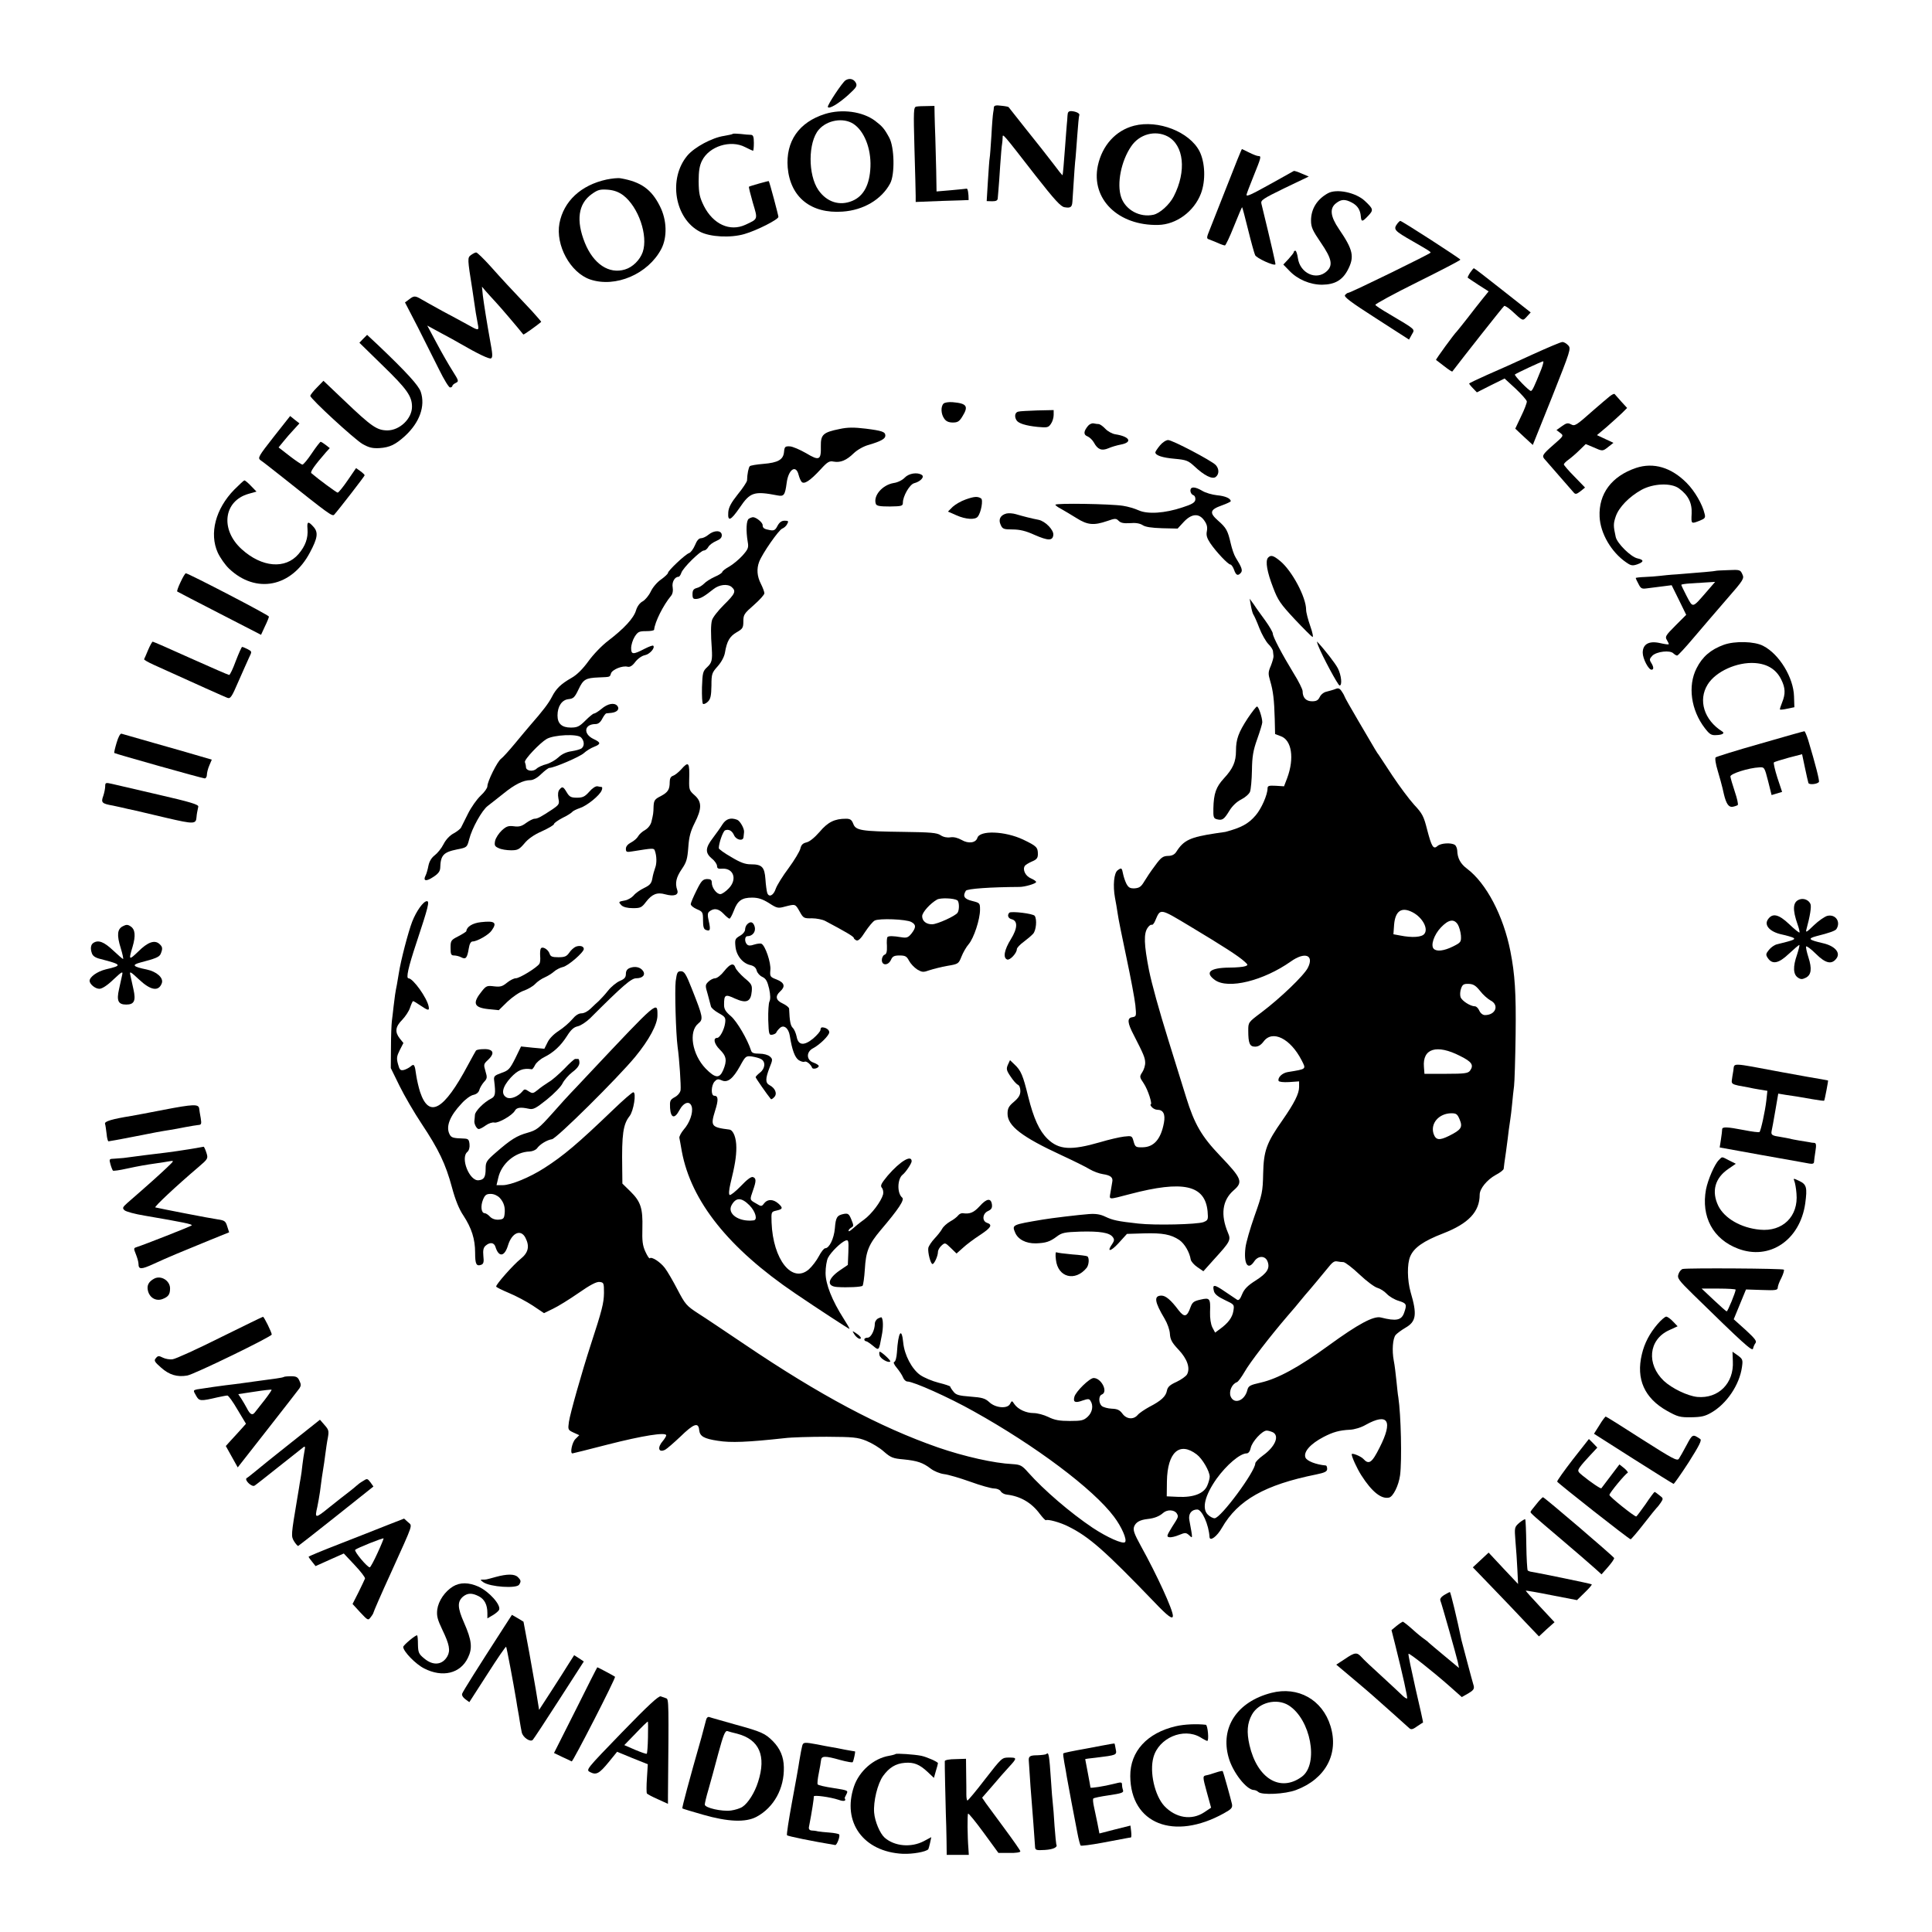<?xml version="1.0" standalone="no"?>
<!DOCTYPE svg PUBLIC "-//W3C//DTD SVG 20010904//EN"
 "http://www.w3.org/TR/2001/REC-SVG-20010904/DTD/svg10.dtd">
<svg version="1.0" xmlns="http://www.w3.org/2000/svg"
 width="1102pt" height="1102pt" viewBox="0 0 1102 1102"
 preserveAspectRatio="xMidYMid meet">
<g transform="translate(0,1102) scale(0.1,-0.1)"
fill="#000000" stroke="none">
<path d="M4823 10562 c-18 -11 -105 -142 -101 -152 5 -15 62 19 117 69 47 43
52 51 42 70 -12 21 -36 27 -58 13z"/>
<path d="M5227 10412 c-16 -3 -17 -19 -11 -240 4 -130 7 -252 7 -270 l0 -34
151 6 c83 2 151 5 151 5 0 39 -5 66 -11 65 -5 -1 -46 -5 -90 -9 l-82 -7 -2
119 c-2 65 -4 150 -5 188 -2 39 -3 95 -4 125 l-1 56 -42 -1 c-24 0 -51 -1 -61
-3z"/>
<path d="M5669 10408 c0 -7 -2 -21 -4 -31 -2 -11 -7 -69 -10 -130 -4 -61 -8
-119 -10 -128 -2 -9 -6 -68 -10 -131 l-7 -115 31 -1 c22 0 31 4 32 16 1 9 3
31 4 47 2 17 6 80 10 140 4 61 9 117 11 125 1 8 3 24 3 35 1 24 -7 34 188
-217 109 -139 144 -177 165 -180 34 -6 43 0 45 32 10 161 15 229 18 250 1 14
6 72 10 130 4 58 9 108 11 112 6 10 -17 22 -43 24 -18 1 -23 -5 -24 -25 -1
-14 -2 -37 -4 -51 -1 -14 -6 -72 -10 -130 -7 -98 -12 -149 -14 -159 -1 -3 -25
27 -53 65 -29 38 -98 126 -153 194 -54 69 -100 127 -102 129 -1 2 -20 6 -43 8
-29 4 -40 1 -41 -9z"/>
<path d="M4706 10370 c-149 -47 -225 -156 -213 -306 15 -169 133 -264 313
-251 119 8 222 69 271 160 28 50 25 208 -5 262 -28 52 -40 65 -82 97 -71 52
-187 68 -284 38z m161 -56 c62 -40 102 -140 98 -245 -4 -103 -39 -168 -104
-195 -72 -30 -145 -7 -193 62 -60 87 -59 273 2 344 47 55 139 71 197 34z"/>
<path d="M6469 10303 c-105 -27 -182 -112 -207 -228 -40 -190 116 -343 344
-338 104 2 205 77 244 179 28 74 24 177 -8 241 -57 111 -236 181 -373 146z
m191 -61 c93 -50 109 -198 35 -342 -24 -47 -79 -97 -116 -105 -77 -17 -159 27
-184 100 -26 77 0 207 57 290 47 70 137 94 208 57z"/>
<path d="M4179 10256 c-2 -2 -24 -7 -48 -11 -69 -10 -169 -64 -210 -112 -111
-132 -73 -360 72 -435 58 -30 174 -36 253 -13 70 20 194 83 194 98 0 9 -50
197 -55 204 -1 2 -108 -28 -113 -32 -2 -2 8 -42 22 -91 29 -97 31 -92 -42
-126 -89 -41 -184 3 -237 107 -25 51 -29 72 -30 140 0 59 5 90 19 118 41 83
163 121 246 78 22 -11 43 -21 45 -21 3 0 5 20 5 45 0 36 -4 45 -17 46 -10 0
-36 2 -59 5 -22 2 -42 3 -45 0z"/>
<path d="M7002 9968 c-44 -112 -90 -227 -101 -256 -20 -49 -20 -53 -3 -58 9
-4 31 -12 49 -20 17 -8 35 -14 40 -14 4 0 28 50 52 111 24 60 45 109 46 107 2
-2 17 -59 34 -128 17 -69 35 -134 40 -145 7 -17 107 -63 116 -53 2 2 -23 112
-80 346 -5 20 7 28 132 89 l138 66 -40 17 c-22 10 -42 16 -45 15 -3 -2 -57
-32 -120 -67 -126 -70 -150 -81 -150 -69 0 4 18 52 40 106 44 109 46 115 27
115 -7 0 -30 9 -52 20 -22 11 -40 20 -41 20 -2 0 -39 -91 -82 -202z"/>
<path d="M3460 9996 c-147 -32 -245 -124 -269 -250 -23 -125 62 -281 175 -320
145 -49 331 31 406 174 35 67 32 166 -8 244 -48 96 -108 139 -224 159 -14 3
-50 -1 -80 -7z m95 -90 c87 -67 143 -230 111 -324 -16 -45 -57 -86 -101 -99
-91 -28 -180 31 -229 152 -51 127 -38 222 38 277 36 26 48 29 93 26 36 -3 62
-13 88 -32z"/>
<path d="M7575 9918 c-62 -34 -97 -89 -97 -156 0 -38 9 -57 56 -126 63 -92 70
-129 34 -163 -59 -55 -153 -12 -165 75 -3 23 -10 42 -14 42 -5 0 -9 -3 -9 -7
0 -5 -14 -22 -30 -40 l-30 -32 34 -35 c46 -49 118 -80 187 -80 72 1 115 25
146 83 40 76 32 115 -50 235 -49 72 -54 118 -16 147 29 23 51 24 89 4 33 -17
49 -42 52 -79 3 -33 8 -33 43 4 30 32 29 38 -20 84 -51 48 -161 71 -210 44z"/>
<path d="M7973 9748 c-28 -37 -24 -42 90 -107 83 -48 97 -56 97 -62 0 -6 -456
-229 -469 -229 -5 0 -13 -6 -19 -13 -8 -10 32 -40 177 -133 l188 -121 16 29
c18 32 27 24 -131 118 -40 23 -75 46 -77 51 -3 4 105 63 240 130 135 67 245
124 245 128 -1 6 -333 221 -343 221 -2 0 -9 -6 -14 -12z"/>
<path d="M2686 9565 c-20 -15 -20 -20 8 -195 8 -52 17 -113 20 -135 4 -22 9
-52 12 -67 7 -35 3 -35 -60 1 -28 15 -91 50 -141 76 -49 27 -103 57 -120 67
-37 22 -44 22 -72 0 l-23 -17 73 -141 c39 -78 94 -187 122 -243 27 -55 55
-101 62 -101 7 0 13 4 13 8 0 5 9 13 20 18 18 9 17 12 -19 69 -21 33 -62 104
-91 159 l-53 99 79 -43 c43 -23 93 -50 109 -60 100 -58 167 -90 176 -84 10 6
9 24 -6 104 -17 94 -36 213 -41 255 l-5 50 21 -25 c12 -14 39 -43 59 -65 28
-30 125 -144 156 -183 2 -3 80 53 102 72 1 1 -23 29 -53 62 -125 132 -172 183
-238 257 -38 42 -74 77 -80 77 -6 0 -19 -7 -30 -15z"/>
<path d="M8385 9464 c-9 -14 -15 -27 -13 -28 2 -2 29 -20 61 -41 l58 -37 -34
-42 c-18 -22 -57 -72 -87 -111 -30 -38 -57 -72 -60 -75 -16 -15 -122 -161
-119 -163 2 -2 23 -18 47 -36 24 -19 44 -32 46 -30 57 75 290 371 296 374 4 2
23 -10 43 -28 65 -60 62 -59 86 -33 l22 24 -160 126 c-87 69 -161 126 -164
126 -3 0 -12 -12 -22 -26z"/>
<path d="M2072 9088 l-22 -23 135 -132 c136 -132 165 -173 165 -233 0 -68 -70
-135 -141 -135 -59 1 -88 20 -244 169 l-120 114 -37 -38 c-21 -21 -38 -43 -38
-48 0 -16 250 -246 297 -274 37 -21 56 -26 97 -24 60 4 92 20 147 70 83 77
116 170 89 251 -12 36 -81 112 -245 268 l-61 57 -22 -22z"/>
<path d="M8739 8997 c-86 -40 -202 -92 -258 -116 -55 -25 -101 -46 -101 -49 0
-2 10 -15 22 -27 l22 -23 79 40 79 39 63 -58 c34 -32 63 -65 64 -73 0 -9 -14
-47 -33 -85 l-33 -70 50 -47 50 -46 110 274 c105 265 109 276 92 294 -10 11
-25 20 -34 19 -9 0 -86 -33 -172 -72z m52 -84 c-39 -97 -51 -123 -59 -123 -11
0 -97 89 -91 94 6 6 153 75 161 75 4 1 -1 -20 -11 -46z"/>
<path d="M9180 8758 c-14 -11 -53 -45 -88 -75 -105 -93 -109 -95 -132 -83 -17
9 -26 7 -51 -11 l-31 -22 21 -16 c21 -16 21 -17 -39 -69 -64 -56 -67 -63 -47
-84 6 -7 43 -49 81 -93 38 -44 75 -86 82 -94 10 -12 17 -10 39 7 l26 21 -60
62 c-34 34 -61 66 -61 70 0 4 12 17 28 28 15 11 43 35 62 54 l35 34 43 -18
c54 -24 53 -24 87 3 l28 22 -47 22 -47 22 57 48 c31 27 69 62 86 78 l29 29
-33 36 c-18 20 -35 39 -38 43 -3 4 -16 -3 -30 -14z"/>
<path d="M5382 8718 c-17 -17 -15 -60 4 -86 10 -15 25 -22 49 -22 27 0 37 6
54 34 37 59 26 75 -55 82 -23 2 -46 -2 -52 -8z"/>
<path d="M5808 8672 c-19 -4 -23 -28 -10 -49 11 -18 52 -31 120 -38 55 -5 62
-4 76 17 9 12 16 35 16 51 l0 28 -92 -2 c-51 -2 -101 -4 -110 -7z"/>
<path d="M1561 8528 c-87 -111 -92 -120 -75 -133 11 -7 66 -50 124 -96 261
-208 285 -226 296 -215 27 30 174 220 174 225 0 3 -11 14 -25 24 l-24 17 -48
-70 c-26 -38 -52 -70 -57 -70 -6 0 -107 74 -150 111 -8 7 17 43 83 119 l22 24
-23 18 c-13 10 -26 18 -29 18 -3 0 -26 -29 -50 -65 -24 -36 -48 -65 -54 -65
-5 0 -38 22 -73 49 l-63 49 27 33 c15 19 42 50 60 69 l32 35 -27 21 -26 21
-94 -119z"/>
<path d="M6207 8592 c-27 -32 -28 -52 -4 -61 12 -5 29 -21 37 -36 21 -39 44
-48 82 -32 18 8 49 17 70 21 70 13 53 46 -31 59 -18 3 -43 17 -56 31 -13 14
-30 26 -37 27 -7 0 -21 2 -30 4 -9 2 -23 -4 -31 -13z"/>
<path d="M4789 8573 c-94 -19 -108 -32 -107 -98 2 -80 -9 -85 -84 -40 -35 20
-76 38 -93 39 -27 1 -30 -2 -33 -32 -4 -44 -34 -61 -118 -68 -38 -3 -73 -9
-77 -13 -7 -7 -15 -43 -16 -82 -1 -8 -24 -44 -53 -79 -38 -48 -52 -74 -54
-102 -4 -56 14 -48 65 26 60 89 82 96 217 70 35 -7 42 2 51 71 10 78 53 107
68 47 4 -15 11 -33 17 -40 14 -17 48 5 109 71 39 43 50 49 74 44 39 -7 73 7
115 48 20 19 56 40 87 48 67 20 93 34 93 52 0 22 -18 28 -112 40 -67 8 -103 8
-149 -2z"/>
<path d="M6616 8479 c-14 -17 -26 -35 -26 -39 0 -18 42 -31 112 -37 64 -6 75
-10 110 -42 57 -54 104 -77 123 -61 20 16 19 47 -1 68 -26 26 -247 142 -271
142 -12 0 -33 -14 -47 -31z"/>
<path d="M9332 8351 c-139 -47 -214 -147 -208 -278 4 -95 67 -203 152 -261 27
-19 36 -20 63 -11 39 14 39 26 1 34 -38 8 -116 86 -124 122 -14 64 -14 75 0
117 18 53 77 113 147 152 68 37 169 41 214 8 53 -39 75 -83 72 -144 -3 -60 -3
-59 46 -40 30 12 34 17 28 39 -12 54 -57 131 -102 176 -88 89 -189 119 -289
86z"/>
<path d="M5161 8296 c-13 -14 -40 -28 -63 -31 -66 -11 -119 -74 -102 -120 5
-11 24 -14 80 -14 68 1 74 3 74 22 0 37 39 105 65 111 35 9 60 36 43 47 -26
17 -74 9 -97 -15z"/>
<path d="M1336 8227 c-107 -110 -143 -250 -94 -359 14 -30 43 -71 64 -91 154
-147 358 -106 462 92 44 82 48 114 21 145 -31 35 -39 33 -35 -11 4 -53 -12
-97 -51 -143 -75 -88 -209 -77 -324 27 -124 112 -104 275 38 316 l46 13 -31
32 c-17 18 -34 32 -38 32 -3 0 -29 -24 -58 -53z"/>
<path d="M6790 8221 c0 -10 7 -22 16 -25 9 -3 14 -15 12 -27 -2 -15 -19 -26
-73 -43 -101 -34 -199 -40 -250 -17 -22 10 -62 22 -90 26 -69 11 -385 16 -385
6 0 -4 15 -15 33 -24 17 -10 57 -33 87 -52 63 -40 99 -43 175 -17 46 16 51 16
66 1 12 -12 29 -15 64 -13 32 3 56 -1 72 -11 16 -11 51 -16 112 -18 l88 -2 35
38 c45 48 87 51 117 8 15 -21 19 -37 15 -60 -5 -24 0 -40 19 -69 33 -49 102
-122 115 -122 5 0 15 -13 21 -30 11 -32 22 -37 39 -17 11 13 5 31 -30 87 -9
14 -21 50 -28 80 -17 74 -25 89 -73 131 -50 44 -46 62 22 86 28 10 51 21 51
24 0 16 -32 30 -78 34 -28 3 -66 14 -84 25 -42 25 -68 26 -68 1z"/>
<path d="M5508 8171 c-26 -9 -59 -28 -74 -42 l-27 -27 48 -21 c53 -24 108 -27
122 -8 19 23 32 96 19 104 -20 13 -40 11 -88 -6z"/>
<path d="M5741 8091 c-35 -9 -48 -34 -33 -65 10 -23 17 -26 68 -26 40 0 75 -8
125 -31 78 -34 103 -34 107 -1 4 28 -45 79 -84 87 -38 7 -92 21 -129 32 -16 5
-41 7 -54 4z"/>
<path d="M4271 8061 c-14 -9 -17 -66 -6 -132 6 -33 2 -42 -30 -78 -21 -23 -55
-51 -76 -63 -22 -12 -39 -26 -39 -30 0 -5 -19 -18 -43 -28 -24 -11 -51 -28
-61 -39 -10 -10 -28 -22 -42 -25 -18 -5 -24 -13 -24 -35 0 -25 4 -29 25 -27
23 3 42 14 95 56 33 26 80 31 103 12 27 -24 21 -38 -44 -102 -33 -33 -64 -72
-68 -88 -7 -25 -7 -79 -1 -162 4 -65 0 -81 -26 -105 -25 -23 -27 -32 -30 -115
-1 -49 1 -92 6 -95 5 -3 18 3 28 13 15 15 19 34 20 91 0 68 3 74 36 111 21 24
37 54 41 77 11 66 27 93 66 116 35 20 39 26 39 63 0 38 5 45 60 93 33 29 60
59 60 67 0 8 -9 32 -20 54 -22 43 -25 85 -10 125 18 48 113 184 132 190 10 4
23 15 28 26 9 16 7 19 -14 19 -18 0 -30 -9 -41 -29 -12 -24 -20 -29 -42 -25
-35 6 -43 12 -43 29 0 15 -37 45 -55 45 -5 0 -16 -4 -24 -9z"/>
<path d="M4041 7970 c-13 -11 -32 -20 -42 -20 -13 0 -24 -13 -35 -40 -9 -21
-24 -42 -34 -45 -21 -7 -120 -100 -120 -113 0 -5 -18 -22 -39 -37 -22 -15 -48
-45 -59 -69 -11 -23 -32 -48 -46 -56 -16 -8 -31 -28 -38 -51 -13 -45 -68 -104
-158 -173 -37 -28 -86 -79 -114 -118 -32 -44 -65 -77 -95 -94 -63 -36 -89 -62
-113 -109 -19 -37 -52 -80 -122 -160 -14 -16 -54 -64 -88 -105 -34 -41 -70
-81 -80 -88 -21 -15 -78 -129 -78 -157 0 -10 -17 -34 -39 -54 -21 -20 -53 -65
-71 -101 -18 -36 -36 -72 -40 -80 -4 -8 -23 -23 -43 -34 -21 -11 -44 -35 -57
-61 -12 -24 -35 -52 -51 -64 -18 -14 -30 -34 -35 -58 -4 -21 -11 -46 -16 -56
-17 -32 2 -37 42 -10 29 18 40 33 41 52 2 73 18 90 96 106 57 11 57 12 69 57
16 64 73 166 106 191 16 12 56 44 89 70 65 53 114 77 154 77 16 0 40 13 62 35
20 19 41 35 47 35 26 0 173 63 196 84 14 13 40 29 58 36 41 16 40 25 -3 45
-60 29 -53 85 12 85 15 0 28 10 38 30 9 17 19 30 23 31 4 0 17 2 30 3 33 4 48
22 33 40 -17 20 -55 13 -91 -18 -17 -14 -36 -26 -42 -26 -5 0 -27 -18 -49 -40
-34 -34 -46 -40 -83 -40 -51 0 -76 22 -76 69 0 52 25 89 62 93 29 3 36 10 58
56 27 57 40 65 115 68 67 3 63 1 70 23 7 22 66 46 95 38 13 -3 27 5 44 28 15
19 38 35 55 38 28 6 59 42 47 54 -3 3 -24 -5 -48 -17 -67 -35 -78 -34 -78 3 0
18 9 47 20 65 18 28 25 32 65 32 25 0 45 3 46 8 4 44 52 140 97 194 9 11 12
28 9 47 -6 29 11 61 33 61 5 0 12 10 16 22 8 28 110 128 129 128 8 0 19 9 25
20 6 11 26 26 45 34 24 10 33 20 32 35 -2 27 -43 28 -76 1z m-727 -1156 c19
-19 21 -48 4 -62 -7 -6 -33 -13 -58 -17 -29 -4 -55 -16 -75 -35 -16 -15 -47
-33 -69 -39 -21 -5 -47 -17 -56 -26 -21 -19 -60 -12 -60 10 0 7 -3 20 -6 28
-5 14 85 109 124 132 42 24 175 30 196 9z"/>
<path d="M7232 7838 c-15 -20 -5 -80 30 -170 27 -72 42 -93 122 -179 50 -53
96 -99 102 -102 6 -3 1 25 -12 61 -13 37 -24 79 -24 94 0 72 -81 223 -148 278
-40 33 -54 36 -70 18z"/>
<path d="M9787 7764 c-2 -2 -93 -10 -222 -20 -38 -2 -83 -7 -100 -9 -16 -2
-54 -5 -82 -6 -29 -1 -53 -4 -53 -6 0 -2 7 -18 16 -34 13 -26 19 -29 47 -25
18 2 57 7 87 11 l55 7 42 -85 41 -84 -61 -61 c-57 -57 -61 -64 -49 -83 7 -12
12 -22 10 -24 -2 -2 -24 1 -50 7 -62 14 -98 -6 -98 -55 0 -34 33 -97 50 -97
14 0 13 16 -2 40 -11 17 -9 23 7 40 25 24 101 33 120 13 8 -7 17 -13 22 -12 4
0 47 46 94 102 48 56 132 155 188 219 97 111 101 118 89 143 -11 25 -15 26
-80 23 -38 -1 -70 -3 -71 -4z m-55 -122 c-80 -92 -75 -91 -111 -23 -17 33 -31
62 -31 65 0 3 21 6 48 8 26 2 69 4 96 6 l49 3 -51 -59z"/>
<path d="M1030 7700 c-13 -27 -22 -52 -19 -54 2 -2 111 -58 241 -125 l237
-122 22 48 c13 26 23 52 23 56 1 8 -460 247 -474 247 -4 0 -17 -22 -30 -50z"/>
<path d="M7135 7565 c4 -22 10 -44 14 -50 4 -5 20 -40 34 -77 14 -36 38 -78
52 -92 14 -14 26 -32 26 -41 1 -8 2 -21 3 -27 1 -7 -6 -32 -15 -55 -16 -37
-16 -46 -4 -87 17 -57 23 -108 26 -217 l2 -86 32 -12 c63 -22 79 -126 37 -239
l-18 -47 -47 3 c-39 2 -47 0 -47 -15 0 -36 -35 -116 -68 -154 -41 -48 -82 -70
-172 -94 -3 0 -27 -4 -55 -8 -146 -22 -183 -39 -225 -105 -10 -16 -25 -24 -48
-24 -29 -1 -40 -9 -74 -56 -23 -30 -50 -71 -62 -91 -17 -29 -28 -36 -54 -38
-26 -1 -35 4 -47 26 -8 16 -16 41 -19 56 -7 36 -9 37 -31 21 -21 -15 -28 -87
-15 -158 5 -23 11 -63 15 -88 3 -25 26 -138 50 -251 24 -113 47 -235 51 -272
6 -63 6 -65 -17 -69 -31 -4 -29 -32 8 -102 57 -111 64 -129 65 -156 1 -16 -7
-41 -16 -55 -17 -26 -17 -28 8 -65 24 -36 51 -120 39 -120 -3 0 0 -7 7 -15 7
-8 21 -15 31 -15 34 0 47 -25 38 -74 -17 -93 -57 -139 -121 -140 -39 -1 -43 1
-52 33 -9 33 -10 33 -55 28 -25 -3 -86 -17 -136 -32 -166 -48 -235 -44 -300
19 -47 46 -79 116 -110 240 -30 122 -41 150 -79 185 l-25 24 -12 -26 c-10 -23
-9 -32 15 -67 15 -23 33 -43 41 -47 9 -3 15 -18 15 -36 0 -22 -9 -38 -37 -62
-30 -25 -36 -38 -36 -68 0 -69 82 -132 307 -236 67 -31 140 -67 161 -80 22
-13 55 -25 75 -28 46 -7 60 -19 54 -46 -2 -12 -7 -39 -10 -59 -7 -43 -16 -42
111 -9 304 80 428 52 443 -98 4 -48 3 -51 -24 -62 -36 -13 -274 -19 -372 -8
-117 13 -145 19 -187 39 -29 14 -55 18 -95 15 -55 -4 -214 -23 -260 -31 -179
-30 -178 -30 -160 -74 16 -39 61 -63 118 -62 57 2 80 9 120 39 29 22 45 25
133 28 113 3 168 -6 186 -31 10 -13 9 -21 -2 -38 -35 -49 -11 -47 34 2 l49 54
97 3 c107 3 154 -6 202 -38 30 -21 58 -69 65 -112 2 -10 19 -30 37 -42 l35
-24 60 67 c94 103 98 111 80 153 -43 102 -32 184 31 240 57 49 50 67 -77 200
-104 109 -145 179 -192 331 -20 63 -65 210 -101 325 -56 180 -95 322 -111 400
-29 148 -31 210 -8 243 8 12 19 20 24 17 4 -2 13 8 19 23 31 72 23 74 203 -34
183 -110 272 -167 306 -198 21 -19 22 -21 5 -27 -10 -4 -51 -8 -91 -8 -111 -1
-142 -28 -82 -71 76 -54 277 -4 433 106 80 57 134 37 97 -36 -22 -44 -158
-174 -264 -254 -76 -57 -76 -57 -76 -104 0 -73 8 -92 39 -92 19 0 34 10 49 30
50 67 152 17 216 -107 27 -53 30 -50 -79 -68 -31 -5 -58 -31 -52 -50 2 -6 27
-9 60 -7 l57 4 0 -32 c0 -38 -27 -92 -96 -191 -90 -128 -106 -173 -109 -302
-2 -105 -6 -121 -49 -242 -25 -71 -49 -153 -52 -182 -11 -92 14 -132 50 -78
22 34 63 34 76 0 15 -39 -2 -67 -68 -109 -46 -29 -65 -49 -77 -78 -10 -26 -19
-37 -28 -32 -6 4 -38 25 -70 47 -61 42 -73 43 -63 3 4 -17 22 -32 62 -51 55
-26 55 -26 49 -63 -6 -37 -30 -69 -77 -103 l-27 -20 -16 30 c-9 19 -14 52 -13
88 3 77 -1 83 -55 70 -37 -8 -46 -15 -56 -42 -20 -57 -35 -61 -68 -19 -44 59
-74 84 -98 84 -45 0 -40 -35 18 -132 16 -27 29 -64 30 -86 2 -32 11 -50 49
-90 50 -53 68 -105 49 -141 -6 -11 -33 -30 -60 -43 -38 -17 -51 -29 -55 -50
-6 -33 -33 -58 -101 -93 -27 -15 -57 -35 -66 -46 -24 -28 -64 -24 -87 8 -15
20 -28 27 -60 28 -23 1 -48 8 -57 15 -19 16 -20 59 0 66 37 15 -3 94 -47 94
-23 0 -103 -78 -110 -108 -8 -30 5 -36 48 -20 30 10 37 10 44 -2 18 -27 11
-66 -16 -91 -23 -21 -35 -24 -102 -24 -59 0 -87 5 -123 23 -25 12 -62 22 -83
22 -43 0 -89 21 -110 51 -14 21 -14 21 -25 1 -15 -29 -84 -23 -119 11 -23 21
-40 26 -107 31 -67 5 -83 10 -97 29 -10 12 -18 25 -18 28 0 3 -29 13 -66 22
-36 9 -83 29 -105 44 -48 34 -90 114 -97 184 -9 93 -29 61 -36 -55 -2 -28 -8
-52 -15 -54 -7 -2 -2 -15 15 -35 14 -17 30 -41 35 -54 5 -13 16 -23 25 -23 34
0 236 -90 378 -170 352 -196 682 -443 800 -601 44 -58 76 -132 63 -145 -12
-13 -102 27 -185 82 -128 86 -278 215 -367 315 -36 41 -45 45 -90 48 -105 5
-274 43 -425 95 -332 116 -674 298 -1103 588 -106 71 -224 151 -264 176 -68
44 -75 53 -119 137 -26 50 -58 105 -72 123 -26 34 -75 66 -86 55 -3 -3 -14 14
-25 38 -16 35 -19 62 -17 134 3 112 -9 151 -68 209 l-46 45 -1 88 c-3 193 5
250 42 297 23 29 40 136 21 136 -6 0 -58 -45 -115 -100 -203 -195 -283 -262
-392 -332 -84 -54 -191 -98 -238 -98 l-35 0 10 42 c18 81 97 148 179 150 17 1
35 9 42 18 16 23 57 48 85 52 26 3 375 349 475 470 79 96 127 185 127 236 0
84 7 90 -395 -337 -44 -47 -89 -95 -100 -106 -12 -12 -59 -64 -105 -116 -77
-86 -89 -95 -141 -110 -61 -17 -95 -38 -181 -113 -53 -46 -58 -54 -58 -91 0
-49 -9 -64 -40 -67 -52 -6 -106 128 -64 162 9 8 14 25 12 44 -3 27 -7 31 -33
32 -63 2 -72 5 -82 27 -20 43 3 102 69 172 21 24 52 47 68 50 18 4 30 14 34
28 3 12 15 32 26 45 19 20 20 26 9 62 -11 38 -11 41 14 64 33 31 34 52 4 60
-21 5 -66 1 -72 -6 -2 -2 -22 -39 -46 -83 -138 -259 -222 -306 -273 -153 -8
25 -18 68 -22 95 -8 61 -12 68 -32 50 -10 -8 -27 -17 -39 -20 -20 -4 -24 1
-33 34 -9 33 -7 45 10 79 l21 41 -21 26 c-29 37 -25 67 14 106 18 19 39 50 45
70 7 21 15 37 17 37 3 0 22 -11 42 -25 44 -30 52 -31 47 -6 -9 49 -89 161
-115 161 -15 0 -2 61 46 205 67 202 75 235 59 235 -20 0 -60 -56 -84 -117 -22
-57 -65 -221 -76 -293 -4 -25 -9 -54 -11 -65 -9 -44 -13 -72 -19 -125 -3 -30
-8 -68 -10 -85 -2 -16 -5 -83 -5 -149 l-1 -118 50 -102 c27 -55 84 -153 126
-216 97 -146 137 -229 173 -363 19 -71 41 -125 65 -160 47 -72 67 -134 67
-212 0 -66 7 -79 35 -69 13 5 16 16 12 50 -3 32 0 48 13 59 24 21 48 19 56 -7
19 -61 52 -57 72 10 22 71 73 93 99 42 25 -49 17 -85 -28 -121 -40 -32 -139
-143 -139 -157 0 -4 33 -20 73 -37 39 -16 101 -49 136 -72 l64 -43 51 25 c28
13 94 54 146 90 66 46 102 65 120 63 24 -3 25 -6 25 -63 -1 -58 -10 -95 -77
-300 -49 -151 -116 -387 -123 -435 -6 -44 -6 -46 26 -61 l33 -15 -22 -22 c-19
-19 -32 -82 -17 -82 3 0 94 23 203 51 196 50 332 72 332 52 0 -5 -9 -20 -20
-33 -32 -37 -24 -68 14 -49 11 6 50 40 86 74 77 75 104 85 108 38 4 -35 26
-49 107 -61 73 -12 169 -8 380 15 39 5 147 8 240 8 152 -1 176 -3 226 -23 32
-13 77 -40 101 -62 39 -34 52 -39 111 -44 79 -8 110 -18 156 -53 18 -14 52
-28 75 -31 22 -2 90 -22 149 -43 60 -22 122 -39 137 -39 16 0 33 -7 38 -16 5
-9 21 -18 35 -19 77 -9 141 -46 188 -110 17 -22 32 -38 35 -36 10 7 81 -12
128 -36 119 -59 208 -138 491 -432 77 -81 105 -101 105 -77 0 34 -91 233 -182
397 -40 73 -46 92 -39 112 10 25 33 38 78 43 38 4 67 16 88 35 23 20 63 18 77
-3 11 -19 11 -19 -27 -78 -30 -49 -32 -55 -16 -58 11 -2 36 4 57 13 34 14 39
14 57 -2 21 -20 21 -23 1 86 -7 36 12 61 45 61 27 0 66 -87 70 -157 2 -27 43
3 71 53 91 158 245 245 538 304 49 10 62 17 62 31 0 11 -3 19 -7 20 -57 5
-110 26 -117 46 -12 32 29 78 104 117 54 28 90 38 150 41 25 1 65 13 90 28
128 71 157 23 79 -130 -44 -88 -61 -99 -93 -64 -14 15 -66 36 -66 26 0 -15 30
-81 55 -120 60 -94 114 -137 158 -127 23 5 55 68 63 128 11 86 5 345 -10 444
-3 14 -7 57 -11 95 -4 39 -10 90 -15 114 -11 58 -6 127 11 147 7 8 32 27 56
41 61 35 67 75 29 203 -19 68 -21 160 -2 204 21 49 74 87 188 131 144 56 208
123 208 221 0 34 42 85 91 112 25 13 46 29 46 36 0 6 6 49 13 96 6 47 14 103
16 125 3 22 7 50 9 63 2 13 7 51 10 85 3 34 8 80 11 102 3 22 7 155 9 295 3
237 -4 343 -30 475 -40 202 -137 387 -247 470 -38 28 -55 61 -56 104 -1 13 -7
28 -14 32 -21 14 -80 10 -98 -6 -24 -22 -34 -6 -60 94 -19 75 -27 91 -74 141
-29 32 -84 106 -124 166 -39 60 -75 114 -79 120 -9 11 -9 11 -115 192 -43 73
-78 135 -78 138 0 2 -7 16 -16 29 -12 19 -20 22 -37 15 -12 -5 -35 -11 -50
-15 -16 -3 -32 -16 -39 -30 -9 -19 -19 -25 -44 -25 -35 0 -54 21 -54 58 0 10
-23 57 -52 103 -64 105 -118 207 -118 225 0 8 -19 41 -42 73 -24 33 -54 74
-66 93 l-24 33 7 -40z m923 -1749 c55 -29 90 -92 67 -122 -14 -20 -69 -24
-139 -10 l-38 7 4 56 c7 78 43 102 106 69z m257 -69 c8 -13 16 -41 18 -63 2
-37 0 -40 -46 -63 -51 -25 -92 -30 -109 -13 -19 19 1 80 41 122 43 45 74 51
96 17z m127 -379 c16 -21 43 -45 59 -54 52 -26 31 -84 -31 -84 -12 0 -25 10
-32 25 -6 14 -17 25 -25 25 -26 0 -74 31 -82 52 -4 12 -3 34 3 50 8 23 16 27
44 26 26 -1 40 -10 64 -40z m-114 -371 c67 -33 80 -52 57 -84 -11 -15 -30 -18
-137 -18 l-123 0 -3 39 c-9 106 73 131 206 63z m-2 -363 c18 -44 9 -58 -61
-93 -55 -27 -75 -25 -88 12 -19 59 30 116 101 117 29 0 35 -5 48 -36z m-5476
-446 c24 -26 33 -55 28 -94 -3 -25 -8 -29 -35 -31 -20 -1 -38 6 -49 18 -9 10
-23 19 -29 19 -20 0 -25 40 -10 77 11 27 19 33 44 33 18 0 38 -9 51 -22z
m4813 -367 c10 -1 51 -32 92 -71 40 -38 86 -72 102 -76 15 -4 39 -19 53 -34
14 -15 44 -33 68 -40 45 -14 48 -20 31 -68 -15 -43 -45 -49 -132 -27 -41 11
-130 -37 -299 -160 -170 -124 -290 -189 -386 -211 -62 -14 -71 -19 -77 -42
-15 -63 -77 -85 -96 -36 -10 29 8 70 36 80 8 3 27 30 44 59 29 52 148 206 246
320 29 33 61 71 71 84 10 13 24 28 29 35 16 17 108 128 125 149 30 38 40 45
57 42 10 -2 26 -4 36 -4z m-402 -971 c38 -21 12 -82 -56 -131 -25 -18 -45 -39
-45 -46 0 -46 -197 -313 -232 -313 -10 0 -27 9 -39 21 -35 35 -16 110 50 204
57 79 134 145 172 145 10 0 19 12 23 31 7 35 65 99 91 99 9 0 25 -5 36 -10z
m-435 -126 c32 -24 74 -96 74 -127 0 -10 -6 -33 -14 -51 -19 -45 -78 -68 -166
-64 l-65 3 1 86 c3 166 72 228 170 153z"/>
<path d="M845 7313 c-11 -26 -21 -50 -23 -53 -1 -4 24 -18 55 -32 253 -115
401 -181 419 -188 18 -7 25 2 64 93 25 56 52 118 61 137 17 34 16 34 -8 47
-14 7 -28 13 -32 13 -3 0 -19 -36 -36 -80 -16 -44 -33 -80 -38 -80 -4 0 -103
43 -219 95 -115 52 -213 95 -217 95 -3 0 -15 -21 -26 -47z"/>
<path d="M7519 7337 c22 -57 113 -227 122 -227 16 0 10 59 -10 98 -15 29 -74
105 -118 152 -2 2 0 -8 6 -23z"/>
<path d="M9832 7342 c-74 -27 -122 -68 -155 -134 -51 -100 -32 -238 47 -341
27 -35 37 -42 65 -40 36 1 51 11 34 21 -103 65 -138 178 -83 267 46 75 168
130 270 123 72 -5 122 -37 150 -94 24 -48 25 -82 5 -131 -8 -20 -14 -38 -12
-40 2 -2 22 0 43 5 l39 8 -2 62 c-3 107 -84 241 -176 288 -49 26 -161 29 -225
6z"/>
<path d="M7117 6923 c-53 -81 -67 -120 -67 -185 0 -63 -17 -102 -69 -158 -45
-49 -58 -86 -60 -171 -1 -50 1 -57 20 -62 31 -8 41 -1 71 48 16 27 42 52 68
65 22 11 45 31 50 44 5 13 10 68 11 122 1 78 7 114 30 178 16 45 29 88 29 96
0 27 -21 90 -30 90 -5 0 -28 -30 -53 -67z"/>
<path d="M10040 6778 c-135 -38 -249 -74 -254 -78 -5 -5 0 -38 12 -77 11 -37
23 -81 27 -98 4 -16 7 -32 8 -35 13 -54 27 -75 49 -72 12 2 26 7 30 10 4 4 -4
39 -17 77 -13 39 -24 77 -25 86 0 16 104 49 165 52 29 2 30 0 50 -78 l20 -80
30 9 30 9 -27 81 c-14 44 -23 84 -20 87 4 4 42 15 84 27 l77 20 16 -76 c9 -43
18 -82 20 -88 4 -12 52 -7 60 6 4 7 -19 98 -61 238 -9 28 -19 52 -22 51 -4 0
-117 -32 -252 -71z"/>
<path d="M665 6783 c-9 -30 -15 -56 -13 -58 6 -5 503 -145 516 -145 6 0 12 9
12 20 0 11 6 36 14 54 l14 33 -72 21 c-39 12 -152 44 -251 72 -99 28 -185 53
-192 55 -7 2 -18 -18 -28 -52z"/>
<path d="M3884 6630 c-15 -16 -35 -32 -45 -35 -13 -4 -19 -16 -19 -35 0 -44
-10 -59 -51 -81 -34 -17 -39 -24 -41 -57 -1 -42 -2 -46 -12 -88 -4 -18 -18
-37 -36 -48 -17 -9 -35 -26 -40 -36 -6 -11 -24 -27 -40 -35 -19 -10 -30 -23
-30 -36 0 -19 4 -21 38 -15 118 19 122 19 127 4 11 -29 12 -73 2 -98 -5 -14
-13 -41 -16 -60 -5 -29 -14 -39 -47 -55 -23 -11 -50 -30 -60 -43 -11 -12 -32
-25 -49 -28 -38 -7 -39 -8 -20 -28 11 -10 34 -16 65 -16 43 0 50 3 75 36 34
44 63 56 109 43 51 -14 79 -4 69 24 -14 40 -6 73 26 120 27 39 32 58 37 124 4
60 13 92 36 138 42 82 42 122 0 159 -30 26 -32 33 -31 85 3 104 -2 112 -47 61z"/>
<path d="M600 6535 c0 -12 -5 -37 -11 -55 -14 -38 -8 -44 55 -55 22 -5 43 -9
46 -10 8 -2 64 -15 85 -19 11 -3 89 -21 174 -41 159 -37 169 -36 172 5 1 15 4
31 10 59 3 12 -48 27 -226 68 -126 29 -247 57 -267 62 -35 8 -38 7 -38 -14z"/>
<path d="M3361 6504 c-25 -28 -37 -34 -70 -34 -34 0 -43 5 -58 30 -20 34 -26
36 -42 16 -8 -9 -10 -28 -6 -50 7 -32 4 -36 -35 -63 -65 -43 -84 -53 -101 -53
-8 0 -30 -11 -48 -24 -25 -19 -41 -23 -70 -19 -31 4 -43 0 -69 -24 -17 -16
-34 -42 -38 -59 -5 -26 -2 -32 21 -42 14 -7 46 -12 70 -12 38 0 47 5 76 39 21
26 55 50 101 70 37 17 68 35 68 41 0 5 22 21 49 35 27 13 52 29 55 34 4 5 23
15 44 22 40 13 113 72 124 101 4 10 4 18 0 19 -4 0 -15 2 -24 4 -10 2 -30 -11
-47 -31z"/>
<path d="M4121 6318 c-11 -18 -36 -53 -55 -78 -43 -56 -45 -84 -6 -117 17 -13
30 -33 30 -43 0 -13 7 -17 28 -15 66 5 89 -60 39 -112 -17 -18 -39 -33 -48
-33 -22 0 -49 37 -49 65 0 16 -6 21 -27 21 -24 -1 -33 -10 -60 -65 -18 -36
-33 -71 -33 -78 0 -8 16 -21 35 -29 33 -14 35 -17 35 -63 0 -36 4 -51 16 -55
25 -10 28 0 17 49 -8 34 -7 47 2 55 27 22 53 18 81 -11 15 -16 31 -29 35 -29
4 0 15 20 25 46 21 57 46 74 104 74 34 0 59 -8 96 -31 46 -30 52 -31 92 -20
59 15 58 16 83 -28 21 -38 24 -40 70 -39 26 0 61 -7 76 -15 115 -61 163 -89
163 -97 0 -4 7 -10 15 -14 11 -4 26 11 50 49 20 30 44 59 54 64 25 14 180 8
209 -8 28 -15 28 -31 1 -66 -19 -23 -27 -26 -58 -21 -47 8 -72 8 -79 1 -3 -3
-5 -26 -3 -50 1 -33 -2 -47 -14 -51 -8 -3 -15 -17 -15 -30 0 -33 37 -32 52 1
9 20 18 25 49 25 33 0 41 -5 54 -30 9 -17 30 -39 47 -50 28 -16 34 -17 70 -4
22 7 68 19 103 25 61 10 63 12 79 52 9 23 27 55 41 71 30 35 65 142 65 197 0
38 -1 39 -45 50 -45 11 -55 27 -36 58 8 12 140 21 306 22 31 0 95 19 95 28 0
5 -14 14 -30 21 -31 13 -48 49 -35 70 4 7 23 18 41 26 27 11 34 20 34 42 0 39
-7 46 -84 83 -104 49 -247 54 -261 10 -9 -29 -51 -35 -90 -12 -22 12 -44 18
-64 15 -18 -3 -40 1 -56 12 -21 14 -57 17 -213 19 -240 3 -271 8 -285 46 -9
23 -17 29 -42 29 -64 0 -103 -19 -150 -75 -29 -33 -57 -56 -75 -60 -21 -5 -30
-14 -35 -36 -4 -16 -34 -66 -67 -111 -33 -44 -66 -97 -73 -117 -13 -40 -40
-52 -49 -23 -3 10 -8 45 -10 77 -5 70 -20 85 -83 85 -33 0 -60 10 -113 42 -39
22 -70 45 -70 50 0 29 24 97 36 102 21 8 40 -2 52 -30 13 -26 51 -33 53 -9 1
8 2 21 3 28 3 19 -22 64 -39 71 -37 14 -63 6 -84 -26z m1339 -433 c12 -7 13
-55 2 -71 -11 -18 -114 -65 -144 -66 -34 -1 -58 18 -58 46 0 22 46 73 85 95
20 11 95 8 115 -4z"/>
<path d="M10263 5889 c-37 -14 -40 -56 -9 -144 8 -22 12 -42 10 -44 -2 -2 -29
19 -59 48 -60 57 -96 65 -122 25 -21 -33 14 -70 80 -84 28 -6 58 -15 66 -19
14 -9 2 -14 -92 -37 -15 -3 -36 -18 -47 -32 -18 -22 -19 -28 -7 -46 26 -39 62
-32 120 23 30 28 57 51 60 51 3 0 -3 -25 -13 -56 -24 -68 -22 -112 5 -130 16
-11 25 -11 45 -1 32 16 36 52 15 117 -9 28 -15 55 -13 61 2 5 27 -13 55 -41
57 -57 93 -64 120 -24 21 32 -13 69 -79 84 -82 19 -89 26 -38 40 76 19 109 31
115 41 26 41 -5 86 -52 75 -15 -4 -50 -28 -77 -54 -42 -41 -48 -44 -42 -22 20
73 29 128 23 143 -9 23 -39 36 -64 26z"/>
<path d="M5757 5814 c-13 -14 -7 -32 13 -37 36 -9 35 -51 -4 -114 -38 -61 -46
-107 -21 -116 15 -6 55 36 55 59 0 7 17 26 38 41 20 15 45 36 55 47 17 19 23
81 9 102 -8 13 -134 28 -145 18z"/>
<path d="M2743 5760 c-47 -5 -81 -26 -83 -51 0 -3 -20 -16 -45 -29 -43 -22
-45 -25 -45 -67 0 -37 3 -43 21 -43 11 0 30 -5 41 -11 25 -13 33 -3 42 52 4
26 12 39 22 39 25 0 92 38 108 62 33 46 19 57 -61 48z"/>
<path d="M4262 5748 c-7 -7 -12 -20 -12 -30 0 -11 -13 -27 -30 -36 -27 -16
-29 -21 -25 -61 5 -52 42 -97 86 -106 20 -5 31 -15 35 -31 3 -13 18 -30 32
-36 21 -10 29 -25 39 -67 8 -37 8 -61 2 -73 -5 -10 -8 -57 -7 -106 3 -81 4
-87 23 -84 11 2 22 8 23 13 2 5 10 16 19 24 22 23 51 2 58 -43 13 -82 29 -124
51 -139 13 -8 27 -12 33 -9 10 6 36 -15 43 -34 4 -12 38 -3 38 10 0 4 -13 13
-30 19 -41 14 -43 61 -2 82 38 20 92 73 92 91 0 15 -20 28 -41 28 -5 0 -9 -6
-9 -14 0 -8 -19 -30 -41 -49 -53 -44 -86 -40 -95 10 -4 19 -13 41 -22 50 -13
13 -18 37 -21 110 -1 7 -17 20 -36 29 -40 18 -45 42 -15 69 31 28 25 50 -20
68 -37 14 -39 17 -36 53 5 42 -30 143 -51 151 -7 3 -26 0 -42 -5 -20 -7 -32
-7 -40 1 -15 15 -14 47 2 47 29 0 49 25 42 53 -8 29 -24 34 -43 15z"/>
<path d="M701 5737 c-32 -16 -36 -50 -12 -126 10 -33 16 -61 13 -61 -3 0 -29
23 -58 50 -51 48 -83 60 -111 42 -15 -9 -19 -32 -9 -59 5 -16 20 -26 49 -33
124 -32 126 -37 31 -59 -49 -12 -93 -43 -93 -66 1 -19 32 -45 56 -45 15 0 45
19 80 53 48 45 55 49 50 27 -3 -14 -11 -51 -18 -82 -15 -66 -5 -88 41 -88 46
0 56 22 41 88 -7 31 -15 68 -18 82 -5 22 2 18 50 -27 67 -63 112 -70 130 -21
11 30 -29 66 -86 78 -79 16 -88 26 -36 40 85 22 107 31 115 48 13 31 12 41 -7
58 -27 24 -66 11 -121 -44 -53 -51 -55 -49 -32 27 19 64 15 100 -11 117 -16
11 -25 11 -44 1z"/>
<path d="M3284 5620 c-11 -5 -28 -20 -37 -34 -15 -21 -25 -26 -62 -26 -35 0
-45 4 -50 20 -8 25 -41 44 -50 30 -4 -6 -5 -25 -4 -43 2 -18 0 -38 -4 -44 -14
-22 -113 -83 -135 -83 -11 0 -34 -12 -51 -26 -26 -21 -37 -24 -73 -20 -39 5
-45 3 -69 -27 -56 -69 -47 -94 37 -103 l59 -6 50 49 c29 27 68 54 92 62 23 8
53 25 65 38 13 14 38 31 55 38 18 8 42 23 53 33 12 11 34 22 50 26 29 5 120
84 120 103 0 16 -22 22 -46 13z"/>
<path d="M4130 5480 c-17 -22 -40 -40 -51 -40 -10 0 -28 -9 -39 -20 -18 -18
-18 -22 -3 -72 8 -29 16 -60 18 -68 1 -8 20 -25 43 -38 39 -22 42 -26 38 -58
-5 -37 -30 -84 -45 -84 -25 0 -18 -34 14 -66 39 -38 43 -63 20 -118 -21 -49
-45 -47 -100 9 -77 80 -99 211 -42 257 30 24 27 37 -36 196 -34 87 -44 102
-63 102 -20 0 -23 -7 -30 -57 -6 -54 1 -297 11 -374 10 -69 20 -224 17 -247
-2 -14 -16 -31 -33 -40 -27 -15 -29 -21 -27 -62 4 -58 26 -64 53 -13 25 47 61
57 71 19 8 -33 -12 -91 -46 -129 -15 -18 -26 -39 -25 -47 2 -8 8 -43 14 -77
53 -285 267 -553 646 -810 128 -87 306 -203 310 -203 3 0 -12 26 -32 57 -67
105 -104 198 -104 262 0 33 6 71 14 87 18 34 74 88 100 98 17 5 18 0 16 -66
l-3 -73 -47 -32 c-69 -48 -75 -90 -14 -94 59 -4 138 0 145 7 4 5 10 47 13 94
6 103 22 142 90 223 103 121 138 174 123 186 -30 25 -28 107 3 131 17 13 51
64 51 76 0 40 -66 0 -136 -81 -38 -46 -44 -58 -34 -70 7 -8 10 -25 7 -38 -11
-40 -65 -112 -109 -144 -24 -17 -53 -41 -65 -52 -13 -12 -23 -17 -23 -12 0 6
7 14 16 19 14 8 14 12 0 46 -13 32 -19 36 -42 32 -40 -8 -47 -19 -52 -83 -5
-58 -32 -113 -55 -113 -7 0 -23 -20 -36 -45 -13 -25 -39 -59 -57 -75 -95 -83
-205 54 -213 267 -2 61 -2 61 28 68 36 8 38 15 12 39 -29 26 -61 28 -81 4 -16
-21 -17 -21 -48 -2 -37 21 -36 19 -17 74 19 54 19 69 0 76 -10 4 -34 -14 -69
-51 -30 -31 -59 -54 -64 -51 -6 3 -4 29 4 63 26 106 34 155 34 207 0 56 -17
100 -40 103 -104 13 -108 20 -81 108 20 62 18 85 -5 85 -20 0 -18 59 2 81 13
14 20 16 40 7 34 -16 65 9 105 81 31 57 34 59 67 55 19 -3 43 -9 53 -15 27
-14 24 -54 -6 -77 -14 -11 -25 -23 -25 -26 0 -5 66 -100 87 -125 2 -3 11 2 19
11 19 19 6 51 -26 68 -25 13 -25 36 -1 99 19 47 19 50 2 65 -10 9 -35 16 -60
16 -31 0 -43 4 -47 18 -21 65 -80 165 -114 195 -31 26 -40 41 -40 65 0 59 6
63 63 36 65 -29 90 -18 95 42 3 35 -1 42 -42 76 -24 21 -47 47 -51 58 -10 30
-30 24 -65 -20z m145 -1335 c35 -36 48 -84 23 -86 -84 -10 -152 38 -125 87 25
45 56 45 102 -1z"/>
<path d="M3593 5499 c-16 -6 -23 -17 -23 -34 0 -20 -8 -29 -34 -40 -19 -8 -50
-33 -68 -56 -18 -23 -42 -48 -52 -58 -10 -9 -31 -28 -46 -43 -16 -16 -38 -28
-53 -28 -17 0 -35 -12 -54 -35 -16 -19 -51 -49 -76 -65 -28 -18 -54 -44 -64
-66 l-18 -36 -66 6 -67 7 -33 -68 c-31 -61 -38 -69 -79 -83 -41 -15 -45 -19
-41 -46 9 -73 6 -88 -17 -100 -41 -20 -92 -72 -93 -93 -1 -12 -2 -27 -3 -33
-3 -18 13 -48 25 -48 6 0 24 9 40 21 17 12 39 19 49 16 21 -5 103 41 117 68
10 18 32 21 78 11 26 -6 39 0 104 52 41 33 82 75 90 93 9 18 34 47 56 64 26
19 40 38 40 53 0 12 -3 22 -7 22 -5 0 -12 0 -17 0 -5 0 -33 -25 -62 -56 -30
-30 -69 -65 -89 -76 -19 -12 -48 -32 -63 -45 -26 -21 -30 -21 -51 -8 -21 14
-25 14 -36 0 -25 -30 -68 -47 -90 -35 -34 18 -25 60 23 113 41 44 70 56 120
48 4 -1 12 10 19 24 6 13 30 34 52 45 54 27 95 65 131 122 22 35 38 49 60 54
16 3 48 24 70 45 189 189 236 229 264 229 37 0 55 20 38 43 -15 21 -45 27 -74
16z"/>
<path d="M9887 4914 c-4 -22 -8 -48 -9 -58 -2 -16 5 -21 37 -28 22 -4 49 -9
60 -11 11 -3 39 -8 63 -12 l43 -7 -6 -56 c-7 -61 -31 -171 -39 -179 -3 -3 -43
2 -88 11 -99 19 -125 20 -125 4 0 -7 -3 -33 -7 -58 l-7 -45 243 -44 c134 -24
255 -45 269 -48 17 -3 26 0 26 9 0 7 4 34 8 61 6 36 4 47 -6 48 -8 0 -21 2
-29 4 -8 1 -33 6 -55 9 -22 4 -47 8 -55 11 -8 2 -32 6 -54 10 -48 7 -55 11
-51 33 2 9 12 61 21 115 l17 99 42 -7 c50 -7 69 -10 154 -25 34 -6 64 -10 66
-8 3 4 24 113 22 115 -1 0 -18 4 -37 7 -19 3 -123 21 -230 41 -294 55 -266 54
-273 9z"/>
<path d="M935 4690 c-82 -16 -166 -32 -185 -35 -111 -18 -155 -31 -151 -45 3
-8 6 -34 9 -57 2 -24 7 -43 11 -43 3 0 65 11 136 25 136 27 158 31 215 40 19
3 58 10 87 16 28 5 61 11 73 12 19 1 20 6 15 39 -4 21 -8 46 -9 56 -4 25 -34
24 -201 -8z"/>
<path d="M1080 4465 c-41 -7 -100 -15 -130 -19 -51 -6 -198 -24 -245 -31 -11
-1 -34 -3 -52 -4 -31 -1 -31 -2 -23 -32 5 -18 12 -34 14 -36 3 -3 38 2 78 11
75 16 104 21 173 31 22 3 54 8 70 11 30 5 30 5 -15 -38 -39 -37 -102 -94 -223
-199 -28 -25 -30 -30 -17 -42 8 -8 60 -22 115 -31 222 -38 276 -49 268 -56 -7
-6 -268 -109 -315 -124 -16 -5 -16 -8 -3 -40 8 -20 15 -44 15 -55 0 -33 15
-33 87 0 80 37 167 73 319 135 l111 45 -11 34 c-9 30 -15 34 -56 40 -39 5
-330 62 -354 68 -8 3 120 123 246 230 55 47 56 49 45 83 -6 18 -13 34 -16 33
-3 -1 -40 -7 -81 -14z"/>
<path d="M9804 4403 c-25 -25 -62 -112 -73 -167 -29 -156 40 -284 182 -338
180 -69 354 48 384 258 12 90 8 108 -34 128 -34 16 -35 16 -28 -1 4 -10 10
-42 12 -71 12 -130 -79 -219 -209 -206 -108 10 -202 65 -237 136 -40 83 -19
159 58 211 l42 29 -38 19 c-45 23 -38 23 -59 2z"/>
<path d="M5588 4140 c-34 -37 -56 -46 -97 -40 -8 1 -20 -5 -26 -13 -6 -8 -26
-24 -45 -34 -19 -11 -40 -30 -46 -42 -7 -13 -26 -37 -43 -55 -17 -18 -33 -42
-36 -54 -4 -25 13 -92 24 -92 10 0 31 46 31 69 0 10 9 26 20 36 20 18 21 18
53 -13 l33 -32 36 32 c19 18 63 51 97 73 64 42 74 59 41 70 -30 10 -26 53 5
67 20 9 25 18 23 37 -5 39 -30 36 -70 -9z"/>
<path d="M6023 3834 c11 -100 109 -126 175 -46 14 18 16 58 4 66 -5 3 -44 8
-87 11 -44 4 -83 9 -89 12 -5 4 -7 -14 -3 -43z"/>
<path d="M9599 3782 c-8 -1 -20 -14 -25 -29 -8 -23 -2 -33 86 -119 281 -275
335 -324 339 -307 2 10 8 24 14 32 9 11 -3 26 -56 75 l-68 61 35 85 35 85 91
-3 c77 -3 90 -1 90 13 0 9 9 34 21 56 11 23 17 44 14 47 -6 7 -544 10 -576 4z
m301 -118 c0 -14 -45 -124 -51 -124 -3 0 -36 29 -74 65 l-69 65 97 0 c53 0 97
-3 97 -6z"/>
<path d="M880 3727 c-32 -17 -44 -39 -36 -70 10 -40 46 -60 82 -47 34 13 44
26 44 61 0 44 -51 76 -90 56z"/>
<path d="M1255 3390 c-132 -66 -253 -121 -270 -123 -16 -3 -42 2 -56 9 -23 12
-29 11 -40 -3 -12 -13 -8 -21 30 -54 46 -41 91 -55 149 -45 38 6 482 222 482
234 0 12 -44 102 -50 101 -3 0 -113 -54 -245 -119z"/>
<path d="M5007 3499 c-9 -6 -17 -18 -17 -28 0 -38 -22 -81 -41 -81 -10 0 -19
-4 -19 -10 0 -5 4 -10 9 -10 5 0 23 -12 40 -26 35 -29 34 -30 50 56 10 47 9
96 -1 106 -2 1 -11 -2 -21 -7z"/>
<path d="M9455 3468 c-46 -54 -75 -109 -90 -173 -34 -141 15 -250 143 -322 61
-34 74 -38 139 -37 58 1 79 6 115 27 88 51 160 159 174 259 6 42 4 46 -24 67
l-30 21 2 -54 c7 -126 -82 -215 -203 -204 -56 6 -143 48 -190 91 -101 96 -88
235 28 289 l50 23 -26 27 c-15 16 -32 28 -39 28 -7 0 -29 -19 -49 -42z"/>
<path d="M4872 3411 c13 -22 38 -36 38 -22 0 5 -11 16 -25 25 -25 17 -25 16
-13 -3z"/>
<path d="M5017 3289 c5 -19 50 -45 61 -35 5 5 -49 55 -60 56 -3 0 -4 -9 -1
-21z"/>
<path d="M1619 3166 c-2 -2 -22 -6 -44 -9 -22 -3 -78 -11 -125 -17 -47 -7 -96
-13 -110 -15 -56 -6 -196 -26 -217 -30 -21 -5 -22 -6 -5 -35 18 -33 25 -33
124 -10 24 5 48 10 55 10 6 0 32 -36 58 -81 l48 -80 -24 -27 c-13 -15 -26 -29
-29 -32 -3 -3 -18 -19 -34 -37 l-28 -31 34 -61 34 -61 170 217 c93 119 175
224 182 234 9 14 10 23 0 43 -9 21 -18 26 -48 26 -20 0 -39 -2 -41 -4z m-110
-132 c-24 -30 -49 -62 -56 -71 -14 -18 -27 -11 -45 25 -8 15 -22 39 -31 53
l-18 27 93 14 c51 8 95 13 97 11 2 -1 -16 -28 -40 -59z"/>
<path d="M9123 2891 l-31 -49 223 -142 c123 -78 227 -143 231 -144 3 0 42 55
86 123 60 95 76 126 66 133 -43 29 -44 29 -78 -35 -18 -34 -38 -69 -44 -78
-10 -14 -38 2 -211 112 -110 71 -203 129 -206 129 -3 0 -20 -22 -36 -49z"/>
<path d="M1660 2791 c-91 -72 -183 -146 -204 -164 -21 -17 -43 -35 -49 -38
-15 -10 29 -53 45 -43 7 4 69 53 138 108 69 54 131 104 139 110 11 9 13 5 8
-19 -3 -17 -9 -52 -12 -80 -3 -27 -7 -61 -10 -75 -3 -14 -7 -41 -10 -60 -3
-19 -8 -46 -10 -60 -35 -208 -35 -212 -18 -241 10 -16 21 -28 24 -27 4 2 102
79 218 171 l211 168 -17 24 c-17 22 -19 23 -43 7 -14 -8 -30 -20 -36 -26 -6
-6 -26 -22 -44 -36 -18 -14 -69 -53 -112 -88 -80 -65 -84 -65 -68 3 5 22 11
60 15 85 6 52 16 118 20 141 2 9 6 40 10 70 4 30 10 74 15 98 7 39 5 46 -19
73 l-26 30 -165 -131z"/>
<path d="M8971 2695 c-50 -65 -90 -121 -89 -126 4 -9 410 -329 419 -329 3 0
37 39 75 88 37 48 71 89 74 92 4 3 14 16 23 29 15 23 15 25 -8 42 -13 11 -25
19 -27 19 -3 0 -26 -31 -52 -70 -27 -38 -51 -70 -53 -70 -12 0 -153 113 -153
123 0 11 90 120 104 126 4 2 -4 13 -19 26 l-28 22 -50 -66 c-27 -36 -51 -68
-53 -70 -4 -4 -60 34 -108 73 -28 23 -29 26 -14 48 9 13 35 43 58 67 l41 44
-24 25 -24 24 -92 -117z"/>
<path d="M8763 2440 c-18 -21 -33 -41 -33 -44 0 -7 16 -21 175 -156 81 -69
166 -142 189 -163 l41 -37 37 42 c21 24 36 46 35 51 -3 9 -398 347 -406 347
-3 0 -21 -18 -38 -40z"/>
<path d="M2210 2321 c-52 -21 -175 -69 -272 -107 -98 -38 -178 -71 -178 -74 1
-3 10 -16 21 -29 l19 -24 80 36 81 36 62 -66 c34 -36 61 -71 59 -77 -2 -6 -19
-41 -37 -78 l-34 -67 44 -48 c43 -46 45 -47 59 -28 9 11 16 23 16 26 0 4 45
108 101 230 131 290 122 263 96 287 l-22 20 -95 -37z m-57 -160 c-20 -44 -40
-81 -44 -81 -14 0 -91 92 -83 100 10 10 158 69 162 65 1 -1 -14 -39 -35 -84z"/>
<path d="M8666 2334 c-28 -25 -28 -26 -22 -105 4 -44 9 -117 11 -162 l4 -82
-84 89 -84 90 -45 -42 -45 -42 108 -112 c60 -62 145 -151 189 -198 l80 -84 44
41 45 40 -83 89 c-46 49 -82 89 -81 91 2 1 68 -10 147 -26 l145 -28 44 43 c25
24 43 45 40 47 -4 4 -304 65 -341 71 -10 1 -20 5 -24 8 -3 4 -7 70 -8 147 -1
77 -4 142 -6 145 -3 2 -18 -7 -34 -20z"/>
<path d="M2827 2025 c-58 -16 -53 -15 -74 -15 -15 0 -14 -2 4 -15 39 -27 189
-37 204 -14 12 19 11 25 -7 43 -18 19 -61 19 -127 1z"/>
<path d="M2584 1971 c-47 -29 -83 -82 -90 -132 -4 -37 1 -56 30 -117 39 -81
46 -116 28 -149 -28 -50 -81 -56 -132 -13 -31 25 -35 34 -36 79 0 28 -2 52 -5
53 -7 4 -79 -56 -79 -66 0 -25 70 -98 120 -123 104 -53 206 -29 249 61 27 55
22 100 -22 200 -38 86 -39 120 -6 149 26 21 51 22 90 2 33 -17 49 -49 49 -96
l0 -30 31 18 c17 10 33 24 36 31 11 28 -57 104 -118 132 -56 25 -105 25 -145
1z"/>
<path d="M8237 1922 c-17 -11 -25 -22 -21 -32 9 -23 90 -310 99 -349 l7 -35
-83 69 c-46 38 -86 72 -89 75 -3 4 -14 13 -26 21 -12 8 -43 33 -69 57 -26 23
-50 42 -54 42 -3 -1 -19 -11 -35 -24 l-29 -24 21 -83 c43 -172 72 -302 68
-307 -3 -2 -16 6 -29 19 -13 13 -66 62 -117 109 -52 47 -103 95 -114 108 -26
29 -38 28 -95 -11 l-49 -32 94 -79 c51 -43 104 -88 117 -100 13 -11 61 -55
108 -96 46 -41 90 -81 97 -87 11 -10 20 -8 45 10 18 12 33 22 34 22 1 1 -18
88 -43 194 -24 107 -43 196 -40 198 5 5 140 -102 233 -184 l71 -63 37 21 c29
17 35 26 31 43 -10 32 -67 250 -70 261 -24 117 -62 275 -66 274 -3 0 -17 -8
-33 -17z"/>
<path d="M2867 1727 c-144 -223 -227 -355 -231 -368 -3 -8 5 -22 18 -31 l23
-17 103 160 c56 88 104 158 107 156 3 -4 41 -204 58 -307 3 -19 7 -46 10 -60
3 -14 7 -41 10 -60 3 -19 8 -47 11 -61 6 -29 49 -58 63 -43 5 5 73 108 150
228 l141 219 -27 18 -28 18 -30 -47 c-16 -26 -61 -97 -100 -157 l-70 -108 -12
74 c-6 41 -27 154 -44 252 l-33 177 -33 20 -33 19 -53 -82z"/>
<path d="M3283 1265 l-123 -244 48 -23 c26 -12 50 -23 53 -25 6 -4 253 477
247 483 -4 4 -98 54 -101 54 -1 0 -57 -110 -124 -245z"/>
<path d="M7252 1364 c-195 -50 -293 -197 -244 -369 23 -83 101 -183 143 -185
8 0 20 -5 26 -11 19 -19 153 -13 216 11 168 63 245 207 196 365 -46 150 -185
228 -337 189z m98 -71 c126 -79 174 -334 76 -407 -123 -91 -255 -11 -299 180
-17 75 -13 125 14 174 39 70 141 95 209 53z"/>
<path d="M3547 1138 c-205 -212 -206 -213 -181 -226 35 -18 52 -9 106 57 l48
59 87 -36 88 -35 -5 -80 c-3 -43 -3 -83 0 -87 3 -4 31 -19 63 -33 l57 -26 0
42 c5 535 5 556 -10 560 -8 3 -22 8 -31 11 -11 5 -72 -51 -222 -206z m149 -28
c-1 -49 -4 -91 -7 -93 -2 -3 -32 8 -66 22 l-62 27 65 67 c35 37 66 67 69 67 2
0 2 -40 1 -90z"/>
<path d="M4027 1208 c-3 -13 -15 -57 -26 -98 -69 -241 -112 -402 -109 -405 2
-2 55 -18 118 -36 143 -41 243 -45 305 -12 99 53 159 162 156 283 -1 59 -21
106 -62 148 -45 45 -64 54 -217 96 -73 21 -139 39 -146 42 -8 3 -16 -4 -19
-18z m178 -77 c126 -33 167 -126 119 -275 -19 -61 -57 -121 -89 -142 -13 -9
-43 -18 -65 -21 -52 -7 -150 15 -150 34 0 7 9 46 21 86 11 39 37 132 56 205
29 107 39 131 52 128 9 -3 34 -10 56 -15z"/>
<path d="M6708 1174 c-165 -38 -262 -144 -261 -285 2 -272 249 -370 534 -212
43 24 50 31 46 53 -6 27 -49 183 -53 188 -2 2 -20 -2 -41 -9 -21 -7 -44 -14
-51 -15 -23 -4 -23 -7 2 -98 l24 -87 -39 -26 c-72 -48 -163 -33 -228 36 -55
60 -85 194 -62 277 30 111 171 171 267 115 19 -12 37 -21 40 -21 11 0 3 90 -8
92 -53 6 -122 3 -170 -8z"/>
<path d="M4576 1063 c-3 -10 -10 -47 -16 -83 -5 -36 -25 -145 -43 -242 -18
-98 -31 -181 -28 -186 5 -6 143 -34 275 -56 10 -1 30 53 22 61 -3 3 -27 8 -53
10 -27 2 -57 5 -68 7 -11 3 -28 5 -37 5 -10 1 -16 8 -14 19 18 92 29 168 28
175 -3 10 93 -3 141 -19 30 -11 46 -7 35 9 -1 1 4 12 10 23 11 21 9 22 -74 35
-47 7 -87 16 -90 21 -3 4 0 33 6 62 6 30 12 64 13 75 2 26 22 27 110 2 37 -10
69 -16 71 -12 6 11 16 61 13 61 -3 0 -29 5 -58 10 -30 6 -65 13 -79 15 -14 2
-49 9 -79 15 -72 13 -79 13 -85 -7z"/>
<path d="M6290 1064 c-36 -7 -78 -15 -95 -18 -79 -14 -126 -24 -130 -27 -2 -2
1 -27 6 -54 5 -28 12 -63 14 -80 7 -40 43 -233 60 -318 7 -38 16 -71 19 -74 3
-3 58 4 123 16 65 12 127 24 138 26 11 2 22 4 25 4 4 1 4 16 2 35 l-4 33 -88
-22 -89 -23 -11 57 c-7 31 -15 74 -20 95 -5 22 -7 43 -4 47 2 4 42 12 90 19
68 10 84 15 80 27 -3 8 -6 23 -6 32 0 17 -4 17 -47 6 -55 -14 -133 -26 -133
-21 0 3 -7 40 -15 83 -8 43 -15 79 -15 79 0 1 26 5 58 8 123 15 123 15 116 49
-3 17 -6 32 -7 32 -1 1 -31 -4 -67 -11z"/>
<path d="M5108 1015 c-2 -2 -19 -7 -37 -10 -88 -15 -170 -87 -200 -175 -69
-204 54 -373 279 -384 57 -2 131 11 145 26 1 1 6 18 10 36 l7 33 -43 -23 c-73
-38 -167 -29 -223 20 -27 24 -56 93 -60 143 -5 63 19 164 51 209 35 48 72 71
125 75 51 4 83 -9 129 -52 l36 -34 11 39 c7 22 12 42 12 45 0 7 -62 35 -95 42
-39 8 -142 15 -147 10z"/>
<path d="M5968 1015 c-3 -3 -26 -6 -52 -7 -40 0 -49 -6 -48 -28 7 -109 14
-213 17 -240 3 -32 16 -209 19 -255 1 -18 7 -20 56 -17 49 3 75 16 65 32 -1 3
-6 50 -10 105 -3 55 -8 114 -10 130 -2 17 -7 73 -10 126 -10 150 -13 168 -27
154z"/>
<path d="M5620 873 c-52 -68 -98 -123 -102 -123 -3 0 -6 15 -6 33 0 17 0 71
-1 118 l-1 87 -60 -2 c-33 0 -60 -5 -61 -11 -1 -17 4 -226 6 -300 2 -38 3
-107 4 -152 l1 -83 63 0 63 0 -2 33 c-6 72 -7 198 -2 202 3 3 43 -46 89 -109
l84 -115 63 0 c34 -1 62 3 62 9 0 5 -40 62 -88 127 -48 65 -97 132 -109 148
l-21 31 60 69 c33 39 74 86 92 105 48 52 48 55 2 55 -41 0 -41 0 -136 -122z"/>
</g>
</svg>
